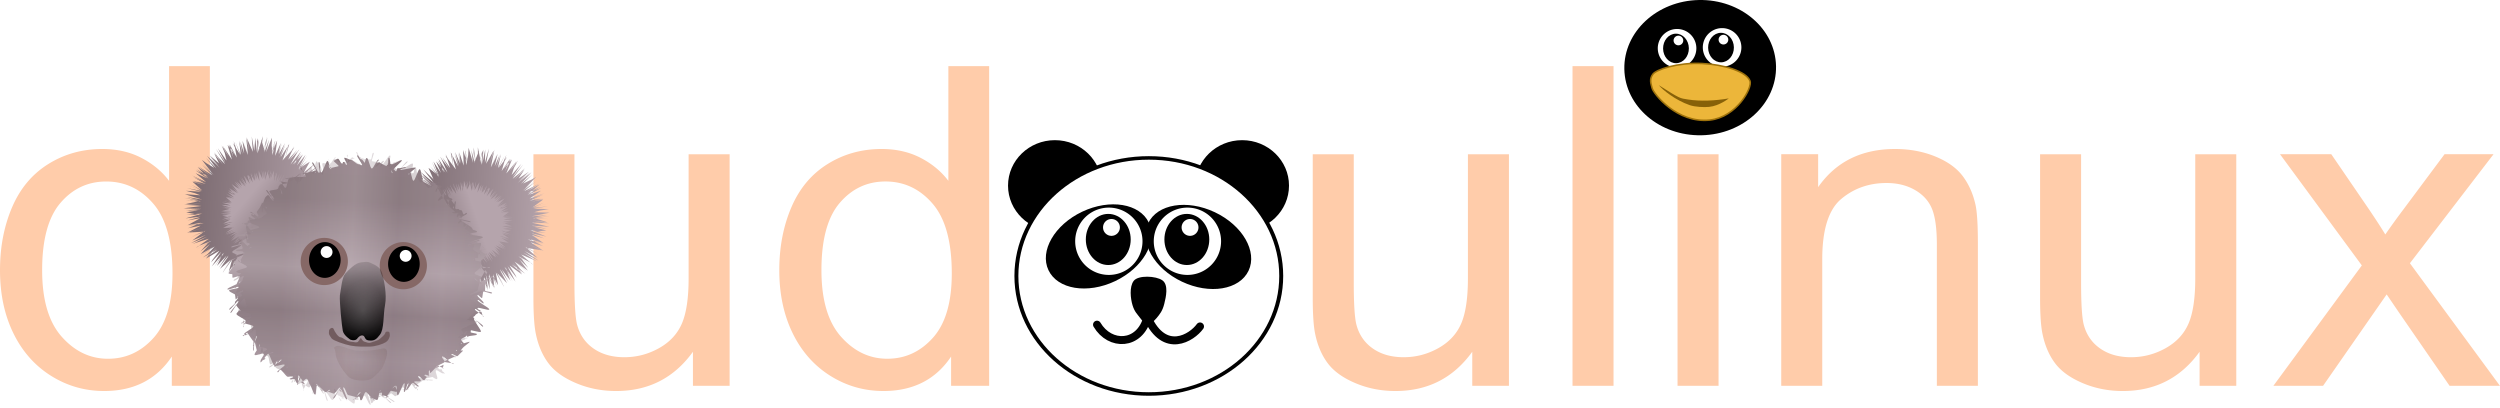 <svg xmlns="http://www.w3.org/2000/svg" viewBox="0 0 687.45 112.06"><defs><filter id="m" color-interpolation-filters="sRGB"><feGaussianBlur stdDeviation=".577"/></filter><filter id="k" color-interpolation-filters="sRGB"><feGaussianBlur stdDeviation=".563"/></filter><filter id="a" color-interpolation-filters="sRGB"><feGaussianBlur stdDeviation=".583"/></filter><filter id="c" color-interpolation-filters="sRGB"><feGaussianBlur stdDeviation=".583"/></filter><filter id="e" color-interpolation-filters="sRGB"><feGaussianBlur stdDeviation=".583"/></filter><filter id="g" color-interpolation-filters="sRGB"><feGaussianBlur stdDeviation=".583"/></filter><filter id="i" color-interpolation-filters="sRGB"><feGaussianBlur stdDeviation=".563"/></filter><linearGradient id="b" y2="115.57" gradientUnits="userSpaceOnUse" x2="350.61" y1="115.97" x1="452.57"><stop offset="0" stop-color="#b5a4ac"/><stop offset="1" stop-color="#79686e"/></linearGradient><linearGradient id="d" y2="139.6" gradientUnits="userSpaceOnUse" x2="432.81" y1="98.384" x1="377.1"><stop offset="0" stop-color="#b5a4ac"/><stop offset="1" stop-color="#79686e"/></linearGradient><linearGradient id="f" y2="111.9" gradientUnits="userSpaceOnUse" x2="450.64" y1="111.9" x1="351.34"><stop offset="0" stop-color="#b5a4ac"/><stop offset="1" stop-color="#79686e"/></linearGradient><linearGradient id="h" y2="132.84" gradientUnits="userSpaceOnUse" x2="446.68" y1="110.54" x1="388.98"><stop offset="0" stop-color="#b5a4ac"/><stop offset="1" stop-color="#79686e"/></linearGradient><linearGradient id="j" y2="112.01" gradientUnits="userSpaceOnUse" x2="456.34" y1="112.01" x1="346.7"><stop offset="0" stop-color="#8c7b81"/><stop offset=".203" stop-color="#8b7a80"/><stop offset=".462" stop-color="#b9aab1"/><stop offset=".628" stop-color="#8d7c83"/><stop offset=".804" stop-color="#a7969e" stop-opacity=".992"/><stop offset="1" stop-color="#96858c"/></linearGradient><linearGradient id="l" y2="-509.86" gradientUnits="userSpaceOnUse" x2="1808.4" gradientTransform="translate(-1935.5 287.65) scale(1.523)" y1="-448.93" x1="1809"><stop offset="0"/><stop offset="1" stop-opacity="0"/></linearGradient><radialGradient id="n" gradientUnits="userSpaceOnUse" cy="-344.22" cx="1312.5" gradientTransform="matrix(.376 -.786 1.229 .588 748.84 856.99)" r="27.008"><stop offset="0" stop-color="#998890" stop-opacity=".996"/><stop offset="1" stop-color="#654641"/></radialGradient><radialGradient id="o" gradientUnits="userSpaceOnUse" cy="-427.24" cx="818.52" gradientTransform="matrix(1 0 0 1.449 0 192.01)" r="21.17"><stop offset="0" stop-color="#fff"/><stop offset="1" stop-color="#fff" stop-opacity="0"/></radialGradient></defs><path d="M47.244 106.08v-8.033c-4.22 6.315-10.422 9.473-18.61 9.473-5.305 0-10.182-1.4-14.631-4.197-4.449-2.798-7.895-6.705-10.339-11.721C1.221 86.586 0 80.82 0 74.305c0-6.355 1.107-12.12 3.32-17.297 2.214-5.176 5.535-9.143 9.963-11.9 4.428-2.758 9.378-4.137 14.85-4.137 4.01 0 7.582.81 10.715 2.428 3.133 1.619 5.681 3.727 7.644 6.325V18.188h11.216v87.892zM11.59 74.31c0 8.154 1.796 14.249 5.389 18.286 3.592 4.037 7.832 6.055 12.72 6.055 4.928 0 9.116-1.928 12.562-5.785 3.446-3.857 5.17-9.743 5.17-17.656 0-8.713-1.755-15.109-5.264-19.185-3.509-4.077-7.832-6.115-12.97-6.115-5.012 0-9.2 1.959-12.563 5.875-3.362 3.917-5.044 10.093-5.044 18.526zM71.304 74.251c0-11.79 3.425-20.523 10.276-26.2 5.723-4.716 12.699-7.074 20.927-7.074 9.148 0 16.626 2.868 22.432 8.603 5.806 5.736 8.71 13.66 8.71 23.772 0 8.193-1.285 14.638-3.854 19.335-2.57 4.696-6.308 8.343-11.216 10.942-4.908 2.598-10.266 3.897-16.071 3.897-9.316 0-16.845-2.858-22.59-8.574-5.743-5.715-8.615-13.95-8.615-24.7zm11.592 0c0 8.154 1.858 14.26 5.576 18.317 3.718 4.056 8.396 6.085 14.035 6.085 5.598 0 10.255-2.039 13.973-6.116 3.718-4.076 5.577-10.292 5.577-18.645 0-7.874-1.87-13.84-5.608-17.897-3.739-4.056-8.386-6.085-13.941-6.085-5.64 0-10.318 2.019-14.035 6.055-3.718 4.037-5.577 10.132-5.577 18.286zM190.545 106.08v-9.352c-5.18 7.194-12.219 10.792-21.116 10.792-3.927 0-7.592-.72-10.997-2.158-3.404-1.439-5.931-3.248-7.581-5.426s-2.81-4.846-3.478-8.004c-.46-2.118-.69-5.475-.69-10.072V42.411h11.28v35.313c0 5.635.23 9.432.69 11.39.71 2.838 2.213 5.066 4.51 6.685 2.298 1.619 5.138 2.428 8.522 2.428 3.384 0 6.558-.83 9.524-2.488 2.966-1.659 5.065-3.917 6.297-6.775s1.849-7.004 1.849-12.44V42.411h11.279v63.67zM261.533 106.08v-8.033c-4.219 6.315-10.422 9.473-18.61 9.473-5.305 0-10.182-1.4-14.63-4.197-4.45-2.798-7.896-6.705-10.34-11.721-2.443-5.016-3.665-10.782-3.665-17.297 0-6.355 1.107-12.12 3.321-17.297 2.214-5.176 5.535-9.143 9.963-11.9 4.428-2.758 9.378-4.137 14.85-4.137 4.01 0 7.581.81 10.714 2.428 3.133 1.619 5.681 3.727 7.645 6.325V18.188h11.215v87.892zm-35.652-31.775c0 8.154 1.796 14.25 5.388 18.286 3.593 4.037 7.833 6.055 12.72 6.055 4.929 0 9.116-1.928 12.563-5.785 3.446-3.857 5.169-9.743 5.17-17.656-.001-8.713-1.755-15.109-5.264-19.185-3.51-4.076-7.833-6.115-12.97-6.115-5.013 0-9.2 1.959-12.563 5.875-3.363 3.917-5.044 10.093-5.044 18.526zM285.598 74.251c0-11.79 3.426-20.523 10.276-26.2 5.723-4.716 12.7-7.074 20.929-7.074 9.148 0 16.626 2.868 22.431 8.603 5.806 5.736 8.71 13.66 8.71 23.772 0 8.193-1.285 14.638-3.854 19.335-2.569 4.696-6.307 8.343-11.215 10.942-4.909 2.598-10.266 3.897-16.072 3.897-9.315 0-16.844-2.858-22.589-8.574-5.743-5.715-8.615-13.95-8.615-24.7zm11.592 0c0 8.154 1.859 14.26 5.577 18.317 3.717 4.056 8.396 6.085 14.035 6.085 5.597 0 10.255-2.039 13.973-6.116 3.717-4.076 5.576-10.292 5.576-18.645 0-7.874-1.87-13.84-5.608-17.897-3.738-4.056-8.385-6.085-13.94-6.085-5.64 0-10.319 2.019-14.036 6.055-3.718 4.037-5.577 10.132-5.577 18.286zM404.84 106.08v-9.352c-5.18 7.194-12.22 10.792-21.116 10.792-3.927 0-7.593-.72-10.997-2.158-3.405-1.439-5.932-3.248-7.582-5.426s-2.81-4.846-3.477-8.004c-.46-2.118-.69-5.475-.69-10.072V42.411h11.28v35.313c0 5.635.23 9.432.689 11.39.71 2.838 2.213 5.066 4.511 6.685 2.298 1.619 5.138 2.428 8.522 2.428 3.383 0 6.558-.83 9.524-2.488 2.966-1.659 5.065-3.917 6.297-6.775s1.848-7.004 1.848-12.44V42.411h11.28v63.67zM432.41 106.08V18.19h11.28v87.89zM461.29 30.606v-12.41h11.28v12.41zm0 75.482v-63.67h11.28v63.67zM489.803 106.08V42.41h10.15v9.053c4.888-6.994 11.947-10.491 21.18-10.491 4.01 0 7.696.69 11.059 2.068 3.362 1.38 5.879 3.188 7.55 5.426 1.67 2.238 2.84 4.896 3.509 7.974.418 1.998.626 5.495.627 10.491v39.15h-11.28v-38.73c0-4.397-.438-7.684-1.315-9.863-.878-2.178-2.434-3.917-4.668-5.216-2.235-1.299-4.856-1.948-7.864-1.948-4.804 0-8.95 1.459-12.437 4.376-3.488 2.918-5.232 8.454-5.232 16.608v34.772zM604.842 106.08v-9.352c-5.18 7.194-12.218 10.792-21.116 10.792-3.926 0-7.592-.72-10.996-2.158-3.405-1.439-5.932-3.248-7.582-5.426s-2.81-4.846-3.478-8.004c-.46-2.118-.689-5.475-.689-10.072V42.411h11.28v35.313c0 5.635.229 9.432.688 11.39.71 2.838 2.214 5.066 4.512 6.685 2.297 1.619 5.138 2.428 8.521 2.428 3.384 0 6.559-.83 9.525-2.488 2.965-1.659 5.064-3.917 6.297-6.775s1.848-7.004 1.848-12.44V42.411h11.28v63.67zM625.145 106.08l24.311-33.093-22.494-30.577h14.098l10.213 14.93c1.922 2.837 3.468 5.215 4.637 7.133a217.556 217.556 0 015.076-7.014L672.2 42.41h13.472l-22.996 29.977 24.75 33.693H673.58l-13.66-19.784-3.634-5.336-17.481 25.12z" fill="#fca"/><path fill="#fff" d="M61.713 37.74h82.889v73.325H61.713z"/><path transform="matrix(.401 .02 -.02 .392 -87.715 5.578)" d="M439.96 142.38l-8.907-4.36 7.083 7.278-7.159-7.816 5.85 6.503-6.983-4.081 6.462 5.447-7.797-6.15 6.428 9.08-6.865-6.599 7.948 6.97-9.74-7.839 7.457 7.598-5.688-5.459 4.38 7.96-7.802-7.717 7.195 9.023-6.872-7.295 5.617 6.933-7.1-7.363 5.806 8.16-6.31-8.56 4.117 8.804-4.712-8.588 4.28 8.765-6.76-5.707 6.075 8.108-6.688-7.519 6.286 6.292-5.486-5.998 2.012 7.121-2.454-7.426 2.89 10.346-4.276-9.167 3.442 8.834-5.592-10.602 3.191 9.314-4.174-7.1 2.33 7.96-2.883-8.847 2.615 9.726-4.94-9.327 1.995 10.233-3.123-9.32 1.472 11.084-2.868-9.544 2.53 9.668-3.747-9.452 1.842 9.81-3.005-12.173 3.808 12.575-2.806-9.485.973 7.217-4.236-8.644 2.616 11.535-3.551-12.093 2.918 10.206-1.516-9.452-1.56 9.844-.345-8.78-1.576 9.336-.809-8.893.067 7.632.526-9.5-.665 10.489-2.756-9.161.673 10.21.241-11.371-3.641 11.162 1.738-11.27-1.513 11.2.256-10.84-.724 9.304.115-9.135-1.255 8.861-1.367-8.71-2.8 9.49 3.804-9.457-3.698 7.93 1.996-10.054-3.257 10.375.89-10.65-3.464 9.244 4.344-8.552-5.027 8.542 2.91-9.51-2.677 10.27 1.154-10.242-2.669 8.548 2.923-7.29-3.963 6.494 1.998-8.894-6.089 9.946 4.748-10.092-4.296 9.469 4.64-8.872-7.072 6.762 4.617-8.01-3.824 8.658 4.573-10.285-6.342 8.888 5.058-8.747-6.256 7.56 3.882-9.397-5.521 10.003 6.215-10.203-8.138 10.154 5.991-10.557-6.696 7.869 5.075-9.018-4.718 8.203 4.99-7.69-8.886 5.97 7.07-8.126-7.183 7.552 7.746-6.311-9.734 6.162 8.212-6.93-6.376 5.819 5.913-7.035-9.348 6.896 8.442-6.502-8.506 5.513 6.004-7.455-6.191 5.466 5.23-6.635-7.73 5.41 9.628-6.526-8.997 4.254 6.482-6.328-7.956 7.738 8.623-7.008-9.78 3.707 9.937-4.5-11.078 5.08 9.516-5.586-10.637 5.003 9.764-6.267-9.068 4.365 8.72-7.36-10.502 5.847 10.544-5.648-8.71 3.903 8.26-3.374-10.86 1.136 9.827-3.997-11.147 4.38 9.118-5.546-8.754 2.246 10.873-4.276-12.157 2.749 10.67-2.1-8.357 3.111 7.882-3.783-8.903 2.07 8.12-5.186-8.477 1.926 8.706-3.053-9.417 3.689 9.34-3.691-10.084 1.705 11.18-3.897-10.65 1.206 8.617-.165-8.888-1.409 8.031-1.798-8.172.56 9.992-1.724-9.468 1.986 9.64-1.908-11.965.188 11.99-2.244-10.347-.592 8.617.46-10.1-.125 11.316-1.244-10.057.67 9.305-2.627-9.877.325 10.78-.018-11.548-1.908 10.347 1.253-8.326-1.957 10.257 1.244-12.014-3.147 10.501.195-7.526-2.584 8.687 2.407-11-2.447 10.515.129-9.885-2.061 10.408 1.543-10.292-3.606 10.512 3.804-7.774-4.219 7.526 3.574-6.889-5.751 7.65 1.869-7.74-2.316 9.513 1.483-9.1-1.878 8.608 2.016-8.55-4.48 7.614 3.176-8.553-4.27 9.916 4.242-7.537-5.925 7.95 3.171-8.047-5.137 9.149 4.007-8.608-4.89 8.597 6.278-7.878-7.803 8.552 5.262-7.975-5.619 9.75 5.622-7.355-6.979 8.301 6.672-9.191-8.822 7.68 7.181-7.075-8.452 8.746 5.964-7.083-4.628 6.998 3.791-5.85-6.503 7.308 6.76-6.786-8.456 9.14 8.016-7.772-7.637 6.868 6.197-6.45-6.892 6.762 5.189-3.606-6.533 6.294 7.368-6.624-8.59 7.07 7.945-7.038-7.246 8.056 7.457-6.8-10.404 6.94 9.224-5.647-9.69 6.31 8.23-2.776-10.175 3.21 8.913-4.28-9.095 5.123 7.646-4.113-7.04 6.524 8.866-3.465-10.058 5.644 7.116-4.991-7.452 3.795 9.035-3.05-9.072 5.31 8.887-2.679-11.436 3.19 8.598-3.768-7.31 5.359 7.921-3.514-8.452 4.063 8.751-1.579-10.007 2.727 9.632-1.837-8.786 2.961 7.946-1.58-8.745 4.16 10.014-3.713-9.829 3.747 9.452-1.843-12.46 2.848 10.396-2.306-9.592 4.602 9.324-1.132-8.665 1.097 10.58-1.274-12.577 2.207 9.898.22-9.161 1.52 10.039-.242-9.868 2.144 8.546-1.564-8.062.207 10.222 3.072-12.216-.686 11.764-.21-9.163 2.595 7.456 1.129-9.856-1.882 10.074 2.3-9.792-1.738 10.94 2.854-9.263-1.597 8.902 3.542-10.349.049 10.437-.547-8.885 1.53 10.672 1.296-10.412-2.463 8.417 2.518-7.835-1.836 8.121 3.096-8.77-.886 10.908 3.46-9.172-1.364 8.222 2.05-8.285-1.571 7.883 3.712-7.902-3.37 10.62 3.692-9.763-2.765 9.067 5.44-9.477-2.442 10.68 1.916-10.454-3.552 11.516 7.716-9.522-4.476 7.525 4.254-8.366-3.6 9.59 5.783-7.186-4.89 7.462 6.501-7.843-5.22 7.774 4.778-7.555-5.22 10.695 6.7-9.439-4.415 9.64 4.998-8.55-5.945 8.458 6.807-7.633-3.734 7.978 5.59-7.797-4.381 10.185 5.462-9.812-5.288 10.67 5.843-9.16-4.604 7.284 4.954-5.526-6.413 6.366 7.558-5.328-3.956 8.25 6.208-8.602-5.624 7.777 6.869-6.224-7.346 8.825 9.331-7.07-8.046 7.938 8.747-6.809-8.434 7.693 9.602-5.655-10.224 6.611 9.9-4.808-7.587 3.748 7.564-3.66-7.116 6.362 8.096-5.337-6.537 5.915 7.822-4.031-9.767 3.361 8.91-2.504-5.744 4.123 9.028-2.935-10.547 5.72 10.348-5.181-8.257 3.63 7.718-3.097-9.667 5.371 10.989-2.847-9.121 2.968 10.095-1.297-9.075 4.702 8.573-4.656-10.065 3.678 10.57-.767-10.253 2.97 11.435-2.2-10.493 3.785 10.853-3.907-11.243 3.659 11.79.36-11.55 1.604 12.455-1.222-10.73 1.38 10.648-1.206-11.438 1.941 11.707-.295-10.85 3.503 8.336-2.236-7.174 2.997 9.466-1.583-9.637 1.835 8.982-.116-9.008 1.842 10.508-1.012-11.92 3.15 10.26.84-11.154.3 9.896.605-9.466-1.727 11.222 1.211-9.145 1.13 9.91.868-10.187.122 9.805 2.54-10.099-.456 8.27.194-9.896 1.053 10.061 2.71-9.88-3.243 9.057 1.836-9.75-.154 10.622 2.091-11.307.103 11.03.585-11.09.592 10.148 2.31-9.9-1.665 10.028 4.147-10.79-3.573 10.881 4.35-9.835-4.893 9.1 5.187-10.085-2.011 7.208 3.2-7.771-1.643 8.713 2.996-9.919-4.83 10.355 7.2-10.769-4.116 9.228 4.711-10.329-3.911 8.61 5.148-8.757-4.345 7.876 6.886-8.392-6.536 7.814 7.553-7.215-6.815 7.963 6.825-10.705-5.698 9.793 7.165-8.285-5.781z" filter="url(#a)" fill="url(#b)"/><path transform="matrix(.242 .012 -.012 .237 -22.738 27.441)" d="M439.96 142.38l-8.907-4.36 7.083 7.278-7.159-7.816 5.85 6.503-6.983-4.081 6.462 5.447-7.797-6.15 6.428 9.08-6.865-6.599 7.948 6.97-9.74-7.839 7.457 7.598-5.688-5.459 4.38 7.96-7.802-7.717 7.195 9.023-6.872-7.295 5.617 6.933-7.1-7.363 5.806 8.16-6.31-8.56 4.117 8.804-4.712-8.588 4.28 8.765-6.76-5.707 6.075 8.108-6.688-7.519 6.286 6.292-5.486-5.998 2.012 7.121-2.454-7.426 2.89 10.346-4.276-9.167 3.442 8.834-5.592-10.602 3.191 9.314-4.174-7.1 2.33 7.96-2.883-8.847 2.615 9.726-4.94-9.327 1.995 10.233-3.123-9.32 1.472 11.084-2.868-9.544 2.53 9.668-3.747-9.452 1.842 9.81-3.005-12.173 3.808 12.575-2.806-9.485.973 7.217-4.236-8.644 2.616 11.535-3.551-12.093 2.918 10.206-1.516-9.452-1.56 9.844-.345-8.78-1.576 9.336-.809-8.893.067 7.632.526-9.5-.665 10.489-2.756-9.161.673 10.21.241-11.371-3.641 11.162 1.738-11.27-1.513 11.2.256-10.84-.724 9.304.115-9.135-1.255 8.861-1.367-8.71-2.8 9.49 3.804-9.457-3.698 7.93 1.996-10.054-3.257 10.375.89-10.65-3.464 9.244 4.344-8.552-5.027 8.542 2.91-9.51-2.677 10.27 1.154-10.242-2.669 8.548 2.923-7.29-3.963 6.494 1.998-8.894-6.089 9.946 4.748-10.092-4.296 9.469 4.64-8.872-7.072 6.762 4.617-8.01-3.824 8.658 4.573-10.285-6.342 8.888 5.058-8.747-6.256 7.56 3.882-9.397-5.521 10.003 6.215-10.203-8.138 10.154 5.991-10.557-6.696 7.869 5.075-9.018-4.718 8.203 4.99-7.69-8.886 5.97 7.07-8.126-7.183 7.552 7.746-6.311-9.734 6.162 8.212-6.93-6.376 5.819 5.913-7.035-9.348 6.896 8.442-6.502-8.506 5.513 6.004-7.455-6.191 5.466 5.23-6.635-7.73 5.41 9.628-6.526-8.997 4.254 6.482-6.328-7.956 7.738 8.623-7.008-9.78 3.707 9.937-4.5-11.078 5.08 9.516-5.586-10.637 5.003 9.764-6.267-9.068 4.365 8.72-7.36-10.502 5.847 10.544-5.648-8.71 3.903 8.26-3.374-10.86 1.136 9.827-3.997-11.147 4.38 9.118-5.546-8.754 2.246 10.873-4.276-12.157 2.749 10.67-2.1-8.357 3.111 7.882-3.783-8.903 2.07 8.12-5.186-8.477 1.926 8.706-3.053-9.417 3.689 9.34-3.691-10.084 1.705 11.18-3.897-10.65 1.206 8.617-.165-8.888-1.409 8.031-1.798-8.172.56 9.992-1.724-9.468 1.986 9.64-1.908-11.965.188 11.99-2.244-10.347-.592 8.617.46-10.1-.125 11.316-1.244-10.057.67 9.305-2.627-9.877.325 10.78-.018-11.548-1.908 10.347 1.253-8.326-1.957 10.257 1.244-12.014-3.147 10.501.195-7.526-2.584 8.687 2.407-11-2.447 10.515.129-9.885-2.061 10.408 1.543-10.292-3.606 10.512 3.804-7.774-4.219 7.526 3.574-6.889-5.751 7.65 1.869-7.74-2.316 9.513 1.483-9.1-1.878 8.608 2.016-8.55-4.48 7.614 3.176-8.553-4.27 9.916 4.242-7.537-5.925 7.95 3.171-8.047-5.137 9.149 4.007-8.608-4.89 8.597 6.278-7.878-7.803 8.552 5.262-7.975-5.619 9.75 5.622-7.355-6.979 8.301 6.672-9.191-8.822 7.68 7.181-7.075-8.452 8.746 5.964-7.083-4.628 6.998 3.791-5.85-6.503 7.308 6.76-6.786-8.456 9.14 8.016-7.772-7.637 6.868 6.197-6.45-6.892 6.762 5.189-3.606-6.533 6.294 7.368-6.624-8.59 7.07 7.945-7.038-7.246 8.056 7.457-6.8-10.404 6.94 9.224-5.647-9.69 6.31 8.23-2.776-10.175 3.21 8.913-4.28-9.095 5.123 7.646-4.113-7.04 6.524 8.866-3.465-10.058 5.644 7.116-4.991-7.452 3.795 9.035-3.05-9.072 5.31 8.887-2.679-11.436 3.19 8.598-3.768-7.31 5.359 7.921-3.514-8.452 4.063 8.751-1.579-10.007 2.727 9.632-1.837-8.786 2.961 7.946-1.58-8.745 4.16 10.014-3.713-9.829 3.747 9.452-1.843-12.46 2.848 10.396-2.306-9.592 4.602 9.324-1.132-8.665 1.097 10.58-1.274-12.577 2.207 9.898.22-9.161 1.52 10.039-.242-9.868 2.144 8.546-1.564-8.062.207 10.222 3.072-12.216-.686 11.764-.21-9.163 2.595 7.456 1.129-9.856-1.882 10.074 2.3-9.792-1.738 10.94 2.854-9.263-1.597 8.902 3.542-10.349.049 10.437-.547-8.885 1.53 10.672 1.296-10.412-2.463 8.417 2.518-7.835-1.836 8.121 3.096-8.77-.886 10.908 3.46-9.172-1.364 8.222 2.05-8.285-1.571 7.883 3.712-7.902-3.37 10.62 3.692-9.763-2.765 9.067 5.44-9.477-2.442 10.68 1.916-10.454-3.552 11.516 7.716-9.522-4.476 7.525 4.254-8.366-3.6 9.59 5.783-7.186-4.89 7.462 6.501-7.843-5.22 7.774 4.778-7.555-5.22 10.695 6.7-9.439-4.415 9.64 4.998-8.55-5.945 8.458 6.807-7.633-3.734 7.978 5.59-7.797-4.381 10.185 5.462-9.812-5.288 10.67 5.843-9.16-4.604 7.284 4.954-5.526-6.413 6.366 7.558-5.328-3.956 8.25 6.208-8.602-5.624 7.777 6.869-6.224-7.346 8.825 9.331-7.07-8.046 7.938 8.747-6.809-8.434 7.693 9.602-5.655-10.224 6.611 9.9-4.808-7.587 3.748 7.564-3.66-7.116 6.362 8.096-5.337-6.537 5.915 7.822-4.031-9.767 3.361 8.91-2.504-5.744 4.123 9.028-2.935-10.547 5.72 10.348-5.181-8.257 3.63 7.718-3.097-9.667 5.371 10.989-2.847-9.121 2.968 10.095-1.297-9.075 4.702 8.573-4.656-10.065 3.678 10.57-.767-10.253 2.97 11.435-2.2-10.493 3.785 10.853-3.907-11.243 3.659 11.79.36-11.55 1.604 12.455-1.222-10.73 1.38 10.648-1.206-11.438 1.941 11.707-.295-10.85 3.503 8.336-2.236-7.174 2.997 9.466-1.583-9.637 1.835 8.982-.116-9.008 1.842 10.508-1.012-11.92 3.15 10.26.84-11.154.3 9.896.605-9.466-1.727 11.222 1.211-9.145 1.13 9.91.868-10.187.122 9.805 2.54-10.099-.456 8.27.194-9.896 1.053 10.061 2.71-9.88-3.243 9.057 1.836-9.75-.154 10.622 2.091-11.307.103 11.03.585-11.09.592 10.148 2.31-9.9-1.665 10.028 4.147-10.79-3.573 10.881 4.35-9.835-4.893 9.1 5.187-10.085-2.011 7.208 3.2-7.771-1.643 8.713 2.996-9.919-4.83 10.355 7.2-10.769-4.116 9.228 4.711-10.329-3.911 8.61 5.148-8.757-4.345 7.876 6.886-8.392-6.536 7.814 7.553-7.215-6.815 7.963 6.825-10.705-5.698 9.793 7.165-8.285-5.781z" filter="url(#c)" fill="url(#d)"/><path transform="rotate(-177.117 147.31 8.706) scale(.402 -.392)" d="M439.96 142.38l-8.907-4.36 7.083 7.278-7.159-7.816 5.85 6.503-6.983-4.081 6.462 5.447-7.797-6.15 6.428 9.08-6.865-6.599 7.948 6.97-9.74-7.839 7.457 7.598-5.688-5.459 4.38 7.96-7.802-7.717 7.195 9.023-6.872-7.295 5.617 6.933-7.1-7.363 5.806 8.16-6.31-8.56 4.117 8.804-4.712-8.588 4.28 8.765-6.76-5.707 6.075 8.108-6.688-7.519 6.286 6.292-5.486-5.998 2.012 7.121-2.454-7.426 2.89 10.346-4.276-9.167 3.442 8.834-5.592-10.602 3.191 9.314-4.174-7.1 2.33 7.96-2.883-8.847 2.615 9.726-4.94-9.327 1.995 10.233-3.123-9.32 1.472 11.084-2.868-9.544 2.53 9.668-3.747-9.452 1.842 9.81-3.005-12.173 3.808 12.575-2.806-9.485.973 7.217-4.236-8.644 2.616 11.535-3.551-12.093 2.918 10.206-1.516-9.452-1.56 9.844-.345-8.78-1.576 9.336-.809-8.893.067 7.632.526-9.5-.665 10.489-2.756-9.161.673 10.21.241-11.371-3.641 11.162 1.738-11.27-1.513 11.2.256-10.84-.724 9.304.115-9.135-1.255 8.861-1.367-8.71-2.8 9.49 3.804-9.457-3.698 7.93 1.996-10.054-3.257 10.375.89-10.65-3.464 9.244 4.344-8.552-5.027 8.542 2.91-9.51-2.677 10.27 1.154-10.242-2.669 8.548 2.923-7.29-3.963 6.494 1.998-8.894-6.089 9.946 4.748-10.092-4.296 9.469 4.64-8.872-7.072 6.762 4.617-8.01-3.824 8.658 4.573-10.285-6.342 8.888 5.058-8.747-6.256 7.56 3.882-9.397-5.521 10.003 6.215-10.203-8.138 10.154 5.991-10.557-6.696 7.869 5.075-9.018-4.718 8.203 4.99-7.69-8.886 5.97 7.07-8.126-7.183 7.552 7.746-6.311-9.734 6.162 8.212-6.93-6.376 5.819 5.913-7.035-9.348 6.896 8.442-6.502-8.506 5.513 6.004-7.455-6.191 5.466 5.23-6.635-7.73 5.41 9.628-6.526-8.997 4.254 6.482-6.328-7.956 7.738 8.623-7.008-9.78 3.707 9.937-4.5-11.078 5.08 9.516-5.586-10.637 5.003 9.764-6.267-9.068 4.365 8.72-7.36-10.502 5.847 10.544-5.648-8.71 3.903 8.26-3.374-10.86 1.136 9.827-3.997-11.147 4.38 9.118-5.546-8.754 2.246 10.873-4.276-12.157 2.749 10.67-2.1-8.357 3.111 7.882-3.783-8.903 2.07 8.12-5.186-8.477 1.926 8.706-3.053-9.417 3.689 9.34-3.691-10.084 1.705 11.18-3.897-10.65 1.206 8.617-.165-8.888-1.409 8.031-1.798-8.172.56 9.992-1.724-9.468 1.986 9.64-1.908-11.965.188 11.99-2.244-10.347-.592 8.617.46-10.1-.125 11.316-1.244-10.057.67 9.305-2.627-9.877.325 10.78-.018-11.548-1.908 10.347 1.253-8.326-1.957 10.257 1.244-12.014-3.147 10.501.195-7.526-2.584 8.687 2.407-11-2.447 10.515.129-9.885-2.061 10.408 1.543-10.292-3.606 10.512 3.804-7.774-4.219 7.526 3.574-6.889-5.751 7.65 1.869-7.74-2.316 9.513 1.483-9.1-1.878 8.608 2.016-8.55-4.48 7.614 3.176-8.553-4.27 9.916 4.242-7.537-5.925 7.95 3.171-8.047-5.137 9.149 4.007-8.608-4.89 8.597 6.278-7.878-7.803 8.552 5.262-7.975-5.619 9.75 5.622-7.355-6.979 8.301 6.672-9.191-8.822 7.68 7.181-7.075-8.452 8.746 5.964-7.083-4.628 6.998 3.791-5.85-6.503 7.308 6.76-6.786-8.456 9.14 8.016-7.772-7.637 6.868 6.197-6.45-6.892 6.762 5.189-3.606-6.533 6.294 7.368-6.624-8.59 7.07 7.945-7.038-7.246 8.056 7.457-6.8-10.404 6.94 9.224-5.647-9.69 6.31 8.23-2.776-10.175 3.21 8.913-4.28-9.095 5.123 7.646-4.113-7.04 6.524 8.866-3.465-10.058 5.644 7.116-4.991-7.452 3.795 9.035-3.05-9.072 5.31 8.887-2.679-11.436 3.19 8.598-3.768-7.31 5.359 7.921-3.514-8.452 4.063 8.751-1.579-10.007 2.727 9.632-1.837-8.786 2.961 7.946-1.58-8.745 4.16 10.014-3.713-9.829 3.747 9.452-1.843-12.46 2.848 10.396-2.306-9.592 4.602 9.324-1.132-8.665 1.097 10.58-1.274-12.577 2.207 9.898.22-9.161 1.52 10.039-.242-9.868 2.144 8.546-1.564-8.062.207 10.222 3.072-12.216-.686 11.764-.21-9.163 2.595 7.456 1.129-9.856-1.882 10.074 2.3-9.792-1.738 10.94 2.854-9.263-1.597 8.902 3.542-10.349.049 10.437-.547-8.885 1.53 10.672 1.296-10.412-2.463 8.417 2.518-7.835-1.836 8.121 3.096-8.77-.886 10.908 3.46-9.172-1.364 8.222 2.05-8.285-1.571 7.883 3.712-7.902-3.37 10.62 3.692-9.763-2.765 9.067 5.44-9.477-2.442 10.68 1.916-10.454-3.552 11.516 7.716-9.522-4.476 7.525 4.254-8.366-3.6 9.59 5.783-7.186-4.89 7.462 6.501-7.843-5.22 7.774 4.778-7.555-5.22 10.695 6.7-9.439-4.415 9.64 4.998-8.55-5.945 8.458 6.807-7.633-3.734 7.978 5.59-7.797-4.381 10.185 5.462-9.812-5.288 10.67 5.843-9.16-4.604 7.284 4.954-5.526-6.413 6.366 7.558-5.328-3.956 8.25 6.208-8.602-5.624 7.777 6.869-6.224-7.346 8.825 9.331-7.07-8.046 7.938 8.747-6.809-8.434 7.693 9.602-5.655-10.224 6.611 9.9-4.808-7.587 3.748 7.564-3.66-7.116 6.362 8.096-5.337-6.537 5.915 7.822-4.031-9.767 3.361 8.91-2.504-5.744 4.123 9.028-2.935-10.547 5.72 10.348-5.181-8.257 3.63 7.718-3.097-9.667 5.371 10.989-2.847-9.121 2.968 10.095-1.297-9.075 4.702 8.573-4.656-10.065 3.678 10.57-.767-10.253 2.97 11.435-2.2-10.493 3.785 10.853-3.907-11.243 3.659 11.79.36-11.55 1.604 12.455-1.222-10.73 1.38 10.648-1.206-11.438 1.941 11.707-.295-10.85 3.503 8.336-2.236-7.174 2.997 9.466-1.583-9.637 1.835 8.982-.116-9.008 1.842 10.508-1.012-11.92 3.15 10.26.84-11.154.3 9.896.605-9.466-1.727 11.222 1.211-9.145 1.13 9.91.868-10.187.122 9.805 2.54-10.099-.456 8.27.194-9.896 1.053 10.061 2.71-9.88-3.243 9.057 1.836-9.75-.154 10.622 2.091-11.307.103 11.03.585-11.09.592 10.148 2.31-9.9-1.665 10.028 4.147-10.79-3.573 10.881 4.35-9.835-4.893 9.1 5.187-10.085-2.011 7.208 3.2-7.771-1.643 8.713 2.996-9.919-4.83 10.355 7.2-10.769-4.116 9.228 4.711-10.329-3.911 8.61 5.148-8.757-4.345 7.876 6.886-8.392-6.536 7.814 7.553-7.215-6.815 7.963 6.825-10.705-5.698 9.793 7.165-8.285-5.781z" filter="url(#e)" fill="url(#f)"/><path transform="matrix(-.242 -.012 -.012 .237 227.135 40.036)" d="M439.96 142.38l-8.907-4.36 7.083 7.278-7.159-7.816 5.85 6.503-6.983-4.081 6.462 5.447-7.797-6.15 6.428 9.08-6.865-6.599 7.948 6.97-9.74-7.839 7.457 7.598-5.688-5.459 4.38 7.96-7.802-7.717 7.195 9.023-6.872-7.295 5.617 6.933-7.1-7.363 5.806 8.16-6.31-8.56 4.117 8.804-4.712-8.588 4.28 8.765-6.76-5.707 6.075 8.108-6.688-7.519 6.286 6.292-5.486-5.998 2.012 7.121-2.454-7.426 2.89 10.346-4.276-9.167 3.442 8.834-5.592-10.602 3.191 9.314-4.174-7.1 2.33 7.96-2.883-8.847 2.615 9.726-4.94-9.327 1.995 10.233-3.123-9.32 1.472 11.084-2.868-9.544 2.53 9.668-3.747-9.452 1.842 9.81-3.005-12.173 3.808 12.575-2.806-9.485.973 7.217-4.236-8.644 2.616 11.535-3.551-12.093 2.918 10.206-1.516-9.452-1.56 9.844-.345-8.78-1.576 9.336-.809-8.893.067 7.632.526-9.5-.665 10.489-2.756-9.161.673 10.21.241-11.371-3.641 11.162 1.738-11.27-1.513 11.2.256-10.84-.724 9.304.115-9.135-1.255 8.861-1.367-8.71-2.8 9.49 3.804-9.457-3.698 7.93 1.996-10.054-3.257 10.375.89-10.65-3.464 9.244 4.344-8.552-5.027 8.542 2.91-9.51-2.677 10.27 1.154-10.242-2.669 8.548 2.923-7.29-3.963 6.494 1.998-8.894-6.089 9.946 4.748-10.092-4.296 9.469 4.64-8.872-7.072 6.762 4.617-8.01-3.824 8.658 4.573-10.285-6.342 8.888 5.058-8.747-6.256 7.56 3.882-9.397-5.521 10.003 6.215-10.203-8.138 10.154 5.991-10.557-6.696 7.869 5.075-9.018-4.718 8.203 4.99-7.69-8.886 5.97 7.07-8.126-7.183 7.552 7.746-6.311-9.734 6.162 8.212-6.93-6.376 5.819 5.913-7.035-9.348 6.896 8.442-6.502-8.506 5.513 6.004-7.455-6.191 5.466 5.23-6.635-7.73 5.41 9.628-6.526-8.997 4.254 6.482-6.328-7.956 7.738 8.623-7.008-9.78 3.707 9.937-4.5-11.078 5.08 9.516-5.586-10.637 5.003 9.764-6.267-9.068 4.365 8.72-7.36-10.502 5.847 10.544-5.648-8.71 3.903 8.26-3.374-10.86 1.136 9.827-3.997-11.147 4.38 9.118-5.546-8.754 2.246 10.873-4.276-12.157 2.749 10.67-2.1-8.357 3.111 7.882-3.783-8.903 2.07 8.12-5.186-8.477 1.926 8.706-3.053-9.417 3.689 9.34-3.691-10.084 1.705 11.18-3.897-10.65 1.206 8.617-.165-8.888-1.409 8.031-1.798-8.172.56 9.992-1.724-9.468 1.986 9.64-1.908-11.965.188 11.99-2.244-10.347-.592 8.617.46-10.1-.125 11.316-1.244-10.057.67 9.305-2.627-9.877.325 10.78-.018-11.548-1.908 10.347 1.253-8.326-1.957 10.257 1.244-12.014-3.147 10.501.195-7.526-2.584 8.687 2.407-11-2.447 10.515.129-9.885-2.061 10.408 1.543-10.292-3.606 10.512 3.804-7.774-4.219 7.526 3.574-6.889-5.751 7.65 1.869-7.74-2.316 9.513 1.483-9.1-1.878 8.608 2.016-8.55-4.48 7.614 3.176-8.553-4.27 9.916 4.242-7.537-5.925 7.95 3.171-8.047-5.137 9.149 4.007-8.608-4.89 8.597 6.278-7.878-7.803 8.552 5.262-7.975-5.619 9.75 5.622-7.355-6.979 8.301 6.672-9.191-8.822 7.68 7.181-7.075-8.452 8.746 5.964-7.083-4.628 6.998 3.791-5.85-6.503 7.308 6.76-6.786-8.456 9.14 8.016-7.772-7.637 6.868 6.197-6.45-6.892 6.762 5.189-3.606-6.533 6.294 7.368-6.624-8.59 7.07 7.945-7.038-7.246 8.056 7.457-6.8-10.404 6.94 9.224-5.647-9.69 6.31 8.23-2.776-10.175 3.21 8.913-4.28-9.095 5.123 7.646-4.113-7.04 6.524 8.866-3.465-10.058 5.644 7.116-4.991-7.452 3.795 9.035-3.05-9.072 5.31 8.887-2.679-11.436 3.19 8.598-3.768-7.31 5.359 7.921-3.514-8.452 4.063 8.751-1.579-10.007 2.727 9.632-1.837-8.786 2.961 7.946-1.58-8.745 4.16 10.014-3.713-9.829 3.747 9.452-1.843-12.46 2.848 10.396-2.306-9.592 4.602 9.324-1.132-8.665 1.097 10.58-1.274-12.577 2.207 9.898.22-9.161 1.52 10.039-.242-9.868 2.144 8.546-1.564-8.062.207 10.222 3.072-12.216-.686 11.764-.21-9.163 2.595 7.456 1.129-9.856-1.882 10.074 2.3-9.792-1.738 10.94 2.854-9.263-1.597 8.902 3.542-10.349.049 10.437-.547-8.885 1.53 10.672 1.296-10.412-2.463 8.417 2.518-7.835-1.836 8.121 3.096-8.77-.886 10.908 3.46-9.172-1.364 8.222 2.05-8.285-1.571 7.883 3.712-7.902-3.37 10.62 3.692-9.763-2.765 9.067 5.44-9.477-2.442 10.68 1.916-10.454-3.552 11.516 7.716-9.522-4.476 7.525 4.254-8.366-3.6 9.59 5.783-7.186-4.89 7.462 6.501-7.843-5.22 7.774 4.778-7.555-5.22 10.695 6.7-9.439-4.415 9.64 4.998-8.55-5.945 8.458 6.807-7.633-3.734 7.978 5.59-7.797-4.381 10.185 5.462-9.812-5.288 10.67 5.843-9.16-4.604 7.284 4.954-5.526-6.413 6.366 7.558-5.328-3.956 8.25 6.208-8.602-5.624 7.777 6.869-6.224-7.346 8.825 9.331-7.07-8.046 7.938 8.747-6.809-8.434 7.693 9.602-5.655-10.224 6.611 9.9-4.808-7.587 3.748 7.564-3.66-7.116 6.362 8.096-5.337-6.537 5.915 7.822-4.031-9.767 3.361 8.91-2.504-5.744 4.123 9.028-2.935-10.547 5.72 10.348-5.181-8.257 3.63 7.718-3.097-9.667 5.371 10.989-2.847-9.121 2.968 10.095-1.297-9.075 4.702 8.573-4.656-10.065 3.678 10.57-.767-10.253 2.97 11.435-2.2-10.493 3.785 10.853-3.907-11.243 3.659 11.79.36-11.55 1.604 12.455-1.222-10.73 1.38 10.648-1.206-11.438 1.941 11.707-.295-10.85 3.503 8.336-2.236-7.174 2.997 9.466-1.583-9.637 1.835 8.982-.116-9.008 1.842 10.508-1.012-11.92 3.15 10.26.84-11.154.3 9.896.605-9.466-1.727 11.222 1.211-9.145 1.13 9.91.868-10.187.122 9.805 2.54-10.099-.456 8.27.194-9.896 1.053 10.061 2.71-9.88-3.243 9.057 1.836-9.75-.154 10.622 2.091-11.307.103 11.03.585-11.09.592 10.148 2.31-9.9-1.665 10.028 4.147-10.79-3.573 10.881 4.35-9.835-4.893 9.1 5.187-10.085-2.011 7.208 3.2-7.771-1.643 8.713 2.996-9.919-4.83 10.355 7.2-10.769-4.116 9.228 4.711-10.329-3.911 8.61 5.148-8.757-4.345 7.876 6.886-8.392-6.536 7.814 7.553-7.215-6.815 7.963 6.825-10.705-5.698 9.793 7.165-8.285-5.781z" filter="url(#g)" fill="url(#h)"/><path d="M436.23 140.51c-.432.561 3.513 2.058 3.043 2.574-.47.515-1.576-1.537-2.037-1.01-.46.528 1.984.672 1.533 1.205-.45.534-4.17 1.815-4.628 2.348-.459.533 4.094 2.492 3.624 2.998-.47.505-1.18-2.29-1.702-1.81-.523.481 1.778 1.165 1.272 1.667-.505.503-2.625-1.48-3.11-.99-.486.489 1.131 2.99.62 3.473-.512.483-3.889-2.222-4.419-1.789-.53.433 3.972.18 3.444.649-.528.468-3.582.98-4.168 1.385-.586.405 4.024-.082 3.441.33-.583.41-3.509-.243-4.1.147-.59.391 2.638-.321 2.074.084-.563.404-3.609-1.753-4.166-1.32-.557.432 3.244.62 2.683 1.013-.562.394-3.145 2.341-3.76 2.698-.614.356 1.906 1.354 1.315 1.745-.592.391-.064-1.689-.676-1.383-.611.307.573.596-.05.916-.623.32-2.806-3.705-3.45-3.41-.643.295-.795 3.646-1.415 3.968-.62.323-.751-.523-1.39-.221-.64.301 3.951-.243 3.32.089-.632.332-2.14-1.037-2.75-.728-.612.31-1.796 3.34-2.416 3.635-.62.295-1.255-1.023-1.906-.74-.65.282 1-.94.353-.66-.646.28-1.42 1.324-2.084 1.553-.664.23 3.777 1.996 3.126 2.224-.652.227-4.372-3.086-5.035-2.843-.663.243 4.398 3.222 3.723 3.388-.676.166-2.324-2.286-2.988-2.086-.663.2-1.396-1.163-2.084-1.037-.687.126 1.215.71.53.87-.685.159-2.523.39-3.21.548-.685.158 2.945-1.578 2.24-1.481-.704.096-1.688 3.513-2.37 3.63-.683.116-.967-3.843-1.669-3.753-.702.09 1.781 4.31 1.105 4.43-.676.12-2.68-4.889-3.38-4.835-.702.054 3.35 1.725 2.655 1.808-.696.082-4.176-1.55-4.857-1.479-.68.072 1.191 2.754.508 2.8-.683.046-.567.006-1.25.054-.682.047-1.368-1.557-2.078-1.576-.71-.019 3.061-1.328 2.359-1.33-.702-.002.045 4.42-.667 4.422s-3.325-2.315-4.035-2.316c-.71 0-.564.344-1.261.276-.697-.068 3.188.922 2.485.897-.702-.025-3.694-2.115-4.393-2.23-.7-.113 1.393.52.7.468-.694-.052 1.889 2.265 1.209 2.173s-2.328-4.727-3.012-4.845c-.685-.118 1.2 3.279.518 3.153-.683-.127.971-.45.275-.58-.696-.13-.74 2.124-1.432 2-.692-.124-2.266-3.173-2.963-3.32-.697-.145 1.67 3.893.988 3.764-.681-.13-1.16-3.794-1.835-4.015-.676-.221.703 1.423.055 1.184-.648-.238-2.096-3.16-2.746-3.4-.651-.24.164 4.133-.477 3.885-.64-.248-.702-3.345-1.382-3.54-.68-.194.996 3.584.347 3.333-.649-.25.871-4.388.222-4.684-.648-.296-1.453 2.417-2.093 2.15-.64-.269-2.153-1.133-2.781-1.431-.629-.298 1.392 3.133.761 2.808-.631-.325 2.072-3.956 1.457-4.271-.615-.316-3.592 2.119-4.214 1.812-.623-.306 1.253-2.128.656-2.472-.598-.343-1.291 1.891-1.91 1.536-.62-.355.673-.753.055-1.1-.619-.348-.529 1.863-1.099 1.478s2.262-2.785 1.656-3.121c-.606-.336-1.393 1.001-1.98.608-.588-.394-.762-.493-1.348-.85s-1.8-.683-2.389-1.086c-.588-.403 2.723-1.437 2.18-1.88-.544-.441-1.042 2.258-1.613 1.862-.57-.395-2.471-.67-3.027-1.076-.555-.407-.31-.37-.842-.802-.533-.433 2.738-1.873 2.235-2.362-.503-.489-3.834 3.444-4.332 2.959-.498-.486 4.239-2.68 3.732-3.158-.507-.479-2.896 2.39-3.4 1.901-.504-.487-.55-2.629-1.06-3.112-.51-.483-.907-.045-1.385-.563-.477-.517 3.973-.74 3.494-1.231-.48-.491-3.381 1.623-3.874 1.108-.492-.515-.391-2.477-.86-2.99-.47-.515-.332 3.564-.808 3.048-.477-.516 3.349-1.872 2.908-2.414-.44-.541-3.587-.608-4.045-1.135-.458-.527.317.226-.055-.36-.372-.584.614 2.32.2 1.772-.415-.547-.648-3.516-1.057-4.09-.41-.575-.995-.935-1.378-1.512-.384-.577 2.007 1.756 1.602 1.173s.505 2.027.152 1.436c-.354-.59-.228-4.285-.58-4.88-.353-.597-3.357 2.803-3.705 2.212-.348-.59 1.915-.597 1.604-1.226-.31-.63 1.312.75.976.126-.336-.624-1.405-4.72-1.754-5.341-.35-.622 1.245 1.212.972.574-.273-.639-.458.504-.75-.124-.293-.628-3.148 2.15-3.399 1.505-.25-.644 4.414-2.167 4.15-2.823-.264-.656-4.197.916-4.416.267-.218-.65 4.51-.437 4.28-1.096-.232-.659-4.668-1.504-4.928-2.155-.26-.65 3.509-.887 3.32-1.55-.187-.664-2.414 2.136-2.564 1.467-.15-.67 2.36-.323 2.202-1.005-.158-.682-.79-2.527-.986-3.212-.196-.686-2.157 2.499-2.274 1.818-.116-.68-.682-.772-.86-1.456-.18-.684 2.067-1.113 1.956-1.796-.112-.682-.597.134-.738-.56-.141-.696 1.214-.566 1.144-1.255-.07-.689-2.87 1.665-2.91.97-.04-.694.741-1.676.666-2.36-.075-.685 1.792-2.415 1.737-3.115-.056-.701.415-.688.366-1.382-.049-.693-3.959 2.666-4.038 1.966-.078-.7 1.572-.881 1.56-1.59-.01-.708 2.027-1.465 2.03-2.157.001-.691.189 1.865.15 1.17-.04-.695-2.83-.44-2.799-1.148.031-.708 4.23-1.444 4.223-2.132-.007-.69-3.88-1.738-3.811-2.431.068-.693 1.266 1.241 1.317.557.05-.684-.287-.519-.217-1.211.07-.693-.363 1.985-.322 1.28.041-.707 1.553-3.048 1.685-3.722.133-.673-.58.268-.512-.44.068-.706-3.016.199-2.927-.484.088-.683 6.179-.87 6.286-1.556.107-.687-4.105 2.52-3.976 1.821.129-.698.187-.713.312-1.404.125-.692-2.061-3.156-1.913-3.836.148-.68 3.932 3.536 4.093 2.852.161-.684.427-.058.627-.712.2-.654-1.503-.228-1.333-.915.17-.686-.725-2.302-.5-2.979.224-.676.855 2.693 1.105 2.03.25-.664-1.414-5.033-1.152-5.687.262-.655 2.645 3.099 2.926 2.453.282-.646-1.321.25-1.092-.407.229-.657 3.323-.915 3.633-1.544.31-.63-5.218-1.63-4.93-2.264.289-.635 3.538-.828 3.871-1.427.334-.598.099.991.445.398.347-.593-1.536 1.052-1.21.437.326-.615 1.543-.563 1.923-1.159.38-.596-1.273 1.439-.896.856.377-.583 1.783-.86 2.143-1.457.36-.597.96-.546 1.342-1.127.382-.58-2.815-3.72-2.44-4.32.376-.6.316 4.432.673 3.835.356-.597.258-4.227.689-4.769.43-.542.857.818 1.26.252.401-.565-.958 1.055-.546.499.412-.556 2.662-2.094 3.104-2.652.442-.559-3.766.78-3.279.262.488-.517 3.534-.946 4.004-1.484.47-.538.184-.772.638-1.318s1.947 2.63 2.458 2.135c.51-.496-4.353.21-3.856-.268.498-.478 3.855-2.893 4.34-3.387.486-.494-1.548.95-1.041.456.507-.493 1.469 1.01 1.988.544.519-.466-3.517-.255-3.018-.736.499-.48 2.564.262 3.099-.165.535-.428-.279-.982.273-1.431.552-.45-.119-.67.45-1.088.57-.417.855-.234 1.4-.664.545-.43-1.098-.926-.5-1.304.598-.378 1.453 2.261 2.055 1.892.602-.369-.312 1.346.268.984.58-.362.617-4.208 1.216-4.563.599-.355-.94 4.095-.375 3.688.566-.407 2.24-3.868 2.82-4.245.58-.377.294-.171.91-.486s-.807 1.272-.184.953c.622-.32-1.287 1.29-.68.95.607-.338.804-3.173 1.415-3.484.612-.31.506 2.872 1.155 2.575.65-.298.42-4.647 1.049-4.943s2.124 5.49 2.746 5.204c.622-.286-2.14-3.722-1.483-3.971.657-.249 1.02 3.308 1.67 3.093.651-.214-.983-3.428-.353-3.71.63-.28 2.257.59 2.928.36.672-.23-1.126-1.948-.483-2.189.643-.241-1.742 1.346-1.085 1.131.657-.214.193-.631.878-.78.685-.15.134 1.686.79 1.488s1.424-2.545 2.079-2.742c.654-.196-.972.801-.294.664.678-.138 2.3 1.984 2.973 1.804.673-.18 1.698-.724 2.365-.872.668-.147-.966-2.69-.266-2.802.7-.114-.754 3.434-.059 3.303.695-.131 2.33-1.92 3.024-1.97.694-.052-1.662-.383-.988-.503.673-.12-1.369 1.14-.689 1.036.68-.105 4.17 1.987 4.857 1.962.686-.026-3.172-5.138-2.475-5.16.697-.021.793 1.986 1.485 1.964.692-.023.243.68.955.645.713-.035-1.086-.283-.387-.303.7-.019 1.102.497 1.786.501.684.005 1.37-.076 2.068-.044.697.032.328-2.83 1.026-2.776.698.053-.989 3.388-.283 3.479.705.091 1.731.142 2.43.247.7.105-1.619 1.763-.934 1.885.684.122 2.454-2.685 3.155-2.55.7.134-1.816 2.271-1.117 2.386.698.115 2.93-4.81 3.615-4.685.685.124-.95 4.398-.28 4.57.67.173.744-1.69 1.433-1.516.688.174-1.627 2.345-.936 2.5.691.155 2.22-3.583 2.91-3.427.69.156-2.974.988-2.298 1.179.676.19 1.24 1.807 1.916 2.036.676.23.098.48.775.663.677.185 3.083-4.216 3.727-3.954.644.262-3.643 3.398-2.99 3.646.651.248 4.467-3.106 5.144-2.886.677.22-.853 4.394-.223 4.684.631.29-2.69-.867-2.04-.616.649.25 1.878-.348 2.546-.103.668.246.33-2.73.97-2.465.64.264.545 3.142 1.18 3.445.636.302-.996.177-.39.54s.926 1.644 1.547 1.994c.621.35 1.296-1.39 1.91-1.051.614.338-.656.732-.055 1.1.601.369-1.437-3.744-.868-3.354.568.39 2.096 2.302 2.713 2.637.616.335 1.135.895 1.744 1.261.61.366-1.42.874-.814 1.235.606.361-.377-3.123.182-2.701.559.422 1.602 1.476 2.19 1.88.587.403-1.105 2.078-.555 2.514.551.436.504-2.265 1.065-1.873.56.392-.816-.002-.285.462.531.464 1.82 3.456 2.37 3.894.549.439.352-4.07.85-3.56s-3.389 4.12-2.888 4.586c.5.467 1.813-1.478 2.32-.978.507.5 1.049 1.803 1.531 2.292.482.489.682-2.47 1.15-1.937.467.532-1.988-.424-1.523.083.466.507 1.187 2.384 1.667 2.877.48.492-1.766-1.417-1.306-.888.459.529 2.74 2.224 3.215 2.74.474.516-1.36-.036-.946.51.414.546 1.854-.231 2.313.309.46.54-.555-1.374-.176-.796.38.578-.584 1.622-.204 2.22.38.597.63-1.326 1.057-.762.427.564.75.25 1.147.84.398.588-1.991 1.762-1.607 2.334.385.573 1.664-1.537 2.05-.945.388.592.038 1.756.346 2.38.308.625 1.611-2.305 1.978-1.694.366.61-1.724 1.79-1.374 2.382.35.592 2.878 1.6 3.158 2.226.28.627-3.192-1.171-2.85-.56.341.61 3.323.72 3.637 1.335.313.616-3.899-.395-3.623.23.275.627 4.831 1.623 5.129 2.24.297.617-4.157.29-3.914.954.243.665 2.005-1.039 2.217-.38.212.66.07-1.33.321-.666.253.663-.507 2.465-.324 3.134.183.67-2.38-2.471-2.202-1.781.178.69 5.385 3.173 5.574 3.84.19.667-1.226-2.253-1.074-1.572.153.68-.305 1.715-.14 2.388.164.672-1.363-.197-1.21.496.155.693.053.484.21 1.158.158.674-1.168-1.426-1.069-.742.099.683 3.868.397 3.984 1.082.116.686-.968 2.095-.909 2.787.06.692 1.04-2.493 1.165-1.82.124.673-3.405 2.91-3.285 3.588.12.678 3.42.953 3.515 1.651.096.698-1.568.23-1.49.935.08.705.546.512.561 1.21.015.7-2.503-2.395-2.448-1.692.055.702 3.413 2.026 3.46 2.71.046.683-1.256-2.325-1.274-1.617-.017.71-.645 2.773-.683 3.464-.038.69-3.095 1.358-3.139 2.07-.043.712 4.93-2.2 4.934-1.492.004.708-4.14 1.946-4.176 2.645-.036.7 1.179-1.054 1.104-.359-.074.695-.486-.028-.56.669-.075.696 3.689 1.577 3.566 2.257-.122.68-4.64-3.156-4.74-2.466-.099.69 2.844 1.774 2.688 2.46-.156.686-.66 1.786-.794 2.486-.136.7.587-.61.45.092-.135.701-1.036-1.79-1.151-1.099-.115.691 1.16.938 1.021 1.627-.139.69-2.993 3.174-3.206 3.832-.212.659 3.05-3.232 2.855-2.57-.196.66-2.178 1.403-2.38 2.074-.201.671 4.172.106 3.979.77-.194.665-4.292 1.776-4.516 2.44-.224.664 1.345-1.478 1.08-.836-.266.642-2.64 1.165-2.922 1.81-.281.644 1.578 1.409 1.324 2.046-.255.637.789-.625.5.011-.288.636.857-2.239.56-1.621-.296.617-3.349 2.227-3.63 2.853-.282.626 4.26-.408 3.92.192-.341.6-2.821-1.532-3.16-.92-.338.61 2.754.542 2.447 1.158-.308.616-1.145.412-1.506 1.02-.362.609.356 1.196.028 1.827-.328.631-.74-1.711-1.111-1.12-.372.593.445 1.733.037 2.311-.408.578-2.28 1.945-2.639 2.544-.36.6 1.426.63 1.042 1.227-.383.597-2.8-3.153-3.226-2.612-.426.541.942 2.8.545 3.387-.397.586-2.2-2.614-2.633-2.053z" transform="rotate(92.887 183.007 -.843) scale(.66 .709)" filter="url(#i)" fill="url(#j)"/><path transform="matrix(.671 .034 -.034 .674 -166.462 -12.314)" d="M436.23 140.51c-.432.561 3.513 2.058 3.043 2.574-.47.515-1.576-1.537-2.037-1.01-.46.528 1.984.672 1.533 1.205-.45.534-4.17 1.815-4.628 2.348-.459.533 4.094 2.492 3.624 2.998-.47.505-1.18-2.29-1.702-1.81-.523.481 1.778 1.165 1.272 1.667-.505.503-2.625-1.48-3.11-.99-.486.489 1.131 2.99.62 3.473-.512.483-3.889-2.222-4.419-1.789-.53.433 3.972.18 3.444.649-.528.468-3.582.98-4.168 1.385-.586.405 4.024-.082 3.441.33-.583.41-3.509-.243-4.1.147-.59.391 2.638-.321 2.074.084-.563.404-3.609-1.753-4.166-1.32-.557.432 3.244.62 2.683 1.013-.562.394-3.145 2.341-3.76 2.698-.614.356 1.906 1.354 1.315 1.745-.592.391-.064-1.689-.676-1.383-.611.307.573.596-.05.916-.623.32-2.806-3.705-3.45-3.41-.643.295-.795 3.646-1.415 3.968-.62.323-.751-.523-1.39-.221-.64.301 3.951-.243 3.32.089-.632.332-2.14-1.037-2.75-.728-.612.31-1.796 3.34-2.416 3.635-.62.295-1.255-1.023-1.906-.74-.65.282 1-.94.353-.66-.646.28-1.42 1.324-2.084 1.553-.664.23 3.777 1.996 3.126 2.224-.652.227-4.372-3.086-5.035-2.843-.663.243 4.398 3.222 3.723 3.388-.676.166-2.324-2.286-2.988-2.086-.663.2-1.396-1.163-2.084-1.037-.687.126 1.215.71.53.87-.685.159-2.523.39-3.21.548-.685.158 2.945-1.578 2.24-1.481-.704.096-1.688 3.513-2.37 3.63-.683.116-.967-3.843-1.669-3.753-.702.09 1.781 4.31 1.105 4.43-.676.12-2.68-4.889-3.38-4.835-.702.054 3.35 1.725 2.655 1.808-.696.082-4.176-1.55-4.857-1.479-.68.072 1.191 2.754.508 2.8-.683.046-.567.006-1.25.054-.682.047-1.368-1.557-2.078-1.576-.71-.019 3.061-1.328 2.359-1.33-.702-.002.045 4.42-.667 4.422s-3.325-2.315-4.035-2.316c-.71 0-.564.344-1.261.276-.697-.068 3.188.922 2.485.897-.702-.025-3.694-2.115-4.393-2.23-.7-.113 1.393.52.7.468-.694-.052 1.889 2.265 1.209 2.173s-2.328-4.727-3.012-4.845c-.685-.118 1.2 3.279.518 3.153-.683-.127.971-.45.275-.58-.696-.13-.74 2.124-1.432 2-.692-.124-2.266-3.173-2.963-3.32-.697-.145 1.67 3.893.988 3.764-.681-.13-1.16-3.794-1.835-4.015-.676-.221.703 1.423.055 1.184-.648-.238-2.096-3.16-2.746-3.4-.651-.24.164 4.133-.477 3.885-.64-.248-.702-3.345-1.382-3.54-.68-.194.996 3.584.347 3.333-.649-.25.871-4.388.222-4.684-.648-.296-1.453 2.417-2.093 2.15-.64-.269-2.153-1.133-2.781-1.431-.629-.298 1.392 3.133.761 2.808-.631-.325 2.072-3.956 1.457-4.271-.615-.316-3.592 2.119-4.214 1.812-.623-.306 1.253-2.128.656-2.472-.598-.343-1.291 1.891-1.91 1.536-.62-.355.673-.753.055-1.1-.619-.348-.529 1.863-1.099 1.478s2.262-2.785 1.656-3.121c-.606-.336-1.393 1.001-1.98.608-.588-.394-.762-.493-1.348-.85s-1.8-.683-2.389-1.086c-.588-.403 2.723-1.437 2.18-1.88-.544-.441-1.042 2.258-1.613 1.862-.57-.395-2.471-.67-3.027-1.076-.555-.407-.31-.37-.842-.802-.533-.433 2.738-1.873 2.235-2.362-.503-.489-3.834 3.444-4.332 2.959-.498-.486 4.239-2.68 3.732-3.158-.507-.479-2.896 2.39-3.4 1.901-.504-.487-.55-2.629-1.06-3.112-.51-.483-.907-.045-1.385-.563-.477-.517 3.973-.74 3.494-1.231-.48-.491-3.381 1.623-3.874 1.108-.492-.515-.391-2.477-.86-2.99-.47-.515-.332 3.564-.808 3.048-.477-.516 3.349-1.872 2.908-2.414-.44-.541-3.587-.608-4.045-1.135-.458-.527.317.226-.055-.36-.372-.584.614 2.32.2 1.772-.415-.547-.648-3.516-1.057-4.09-.41-.575-.995-.935-1.378-1.512-.384-.577 2.007 1.756 1.602 1.173s.505 2.027.152 1.436c-.354-.59-.228-4.285-.58-4.88-.353-.597-3.357 2.803-3.705 2.212-.348-.59 1.915-.597 1.604-1.226-.31-.63 1.312.75.976.126-.336-.624-1.405-4.72-1.754-5.341-.35-.622 1.245 1.212.972.574-.273-.639-.458.504-.75-.124-.293-.628-3.148 2.15-3.399 1.505-.25-.644 4.414-2.167 4.15-2.823-.264-.656-4.197.916-4.416.267-.218-.65 4.51-.437 4.28-1.096-.232-.659-4.668-1.504-4.928-2.155-.26-.65 3.509-.887 3.32-1.55-.187-.664-2.414 2.136-2.564 1.467-.15-.67 2.36-.323 2.202-1.005-.158-.682-.79-2.527-.986-3.212-.196-.686-2.157 2.499-2.274 1.818-.116-.68-.682-.772-.86-1.456-.18-.684 2.067-1.113 1.956-1.796-.112-.682-.597.134-.738-.56-.141-.696 1.214-.566 1.144-1.255-.07-.689-2.87 1.665-2.91.97-.04-.694.741-1.676.666-2.36-.075-.685 1.792-2.415 1.737-3.115-.056-.701.415-.688.366-1.382-.049-.693-3.959 2.666-4.038 1.966-.078-.7 1.572-.881 1.56-1.59-.01-.708 2.027-1.465 2.03-2.157.001-.691.189 1.865.15 1.17-.04-.695-2.83-.44-2.799-1.148.031-.708 4.23-1.444 4.223-2.132-.007-.69-3.88-1.738-3.811-2.431.068-.693 1.266 1.241 1.317.557.05-.684-.287-.519-.217-1.211.07-.693-.363 1.985-.322 1.28.041-.707 1.553-3.048 1.685-3.722.133-.673-.58.268-.512-.44.068-.706-3.016.199-2.927-.484.088-.683 6.179-.87 6.286-1.556.107-.687-4.105 2.52-3.976 1.821.129-.698.187-.713.312-1.404.125-.692-2.061-3.156-1.913-3.836.148-.68 3.932 3.536 4.093 2.852.161-.684.427-.058.627-.712.2-.654-1.503-.228-1.333-.915.17-.686-.725-2.302-.5-2.979.224-.676.855 2.693 1.105 2.03.25-.664-1.414-5.033-1.152-5.687.262-.655 2.645 3.099 2.926 2.453.282-.646-1.321.25-1.092-.407.229-.657 3.323-.915 3.633-1.544.31-.63-5.218-1.63-4.93-2.264.289-.635 3.538-.828 3.871-1.427.334-.598.099.991.445.398.347-.593-1.536 1.052-1.21.437.326-.615 1.543-.563 1.923-1.159.38-.596-1.273 1.439-.896.856.377-.583 1.783-.86 2.143-1.457.36-.597.96-.546 1.342-1.127.382-.58-2.815-3.72-2.44-4.32.376-.6.316 4.432.673 3.835.356-.597.258-4.227.689-4.769.43-.542.857.818 1.26.252.401-.565-.958 1.055-.546.499.412-.556 2.662-2.094 3.104-2.652.442-.559-3.766.78-3.279.262.488-.517 3.534-.946 4.004-1.484.47-.538.184-.772.638-1.318s1.947 2.63 2.458 2.135c.51-.496-4.353.21-3.856-.268.498-.478 3.855-2.893 4.34-3.387.486-.494-1.548.95-1.041.456.507-.493 1.469 1.01 1.988.544.519-.466-3.517-.255-3.018-.736.499-.48 2.564.262 3.099-.165.535-.428-.279-.982.273-1.431.552-.45-.119-.67.45-1.088.57-.417.855-.234 1.4-.664.545-.43-1.098-.926-.5-1.304.598-.378 1.453 2.261 2.055 1.892.602-.369-.312 1.346.268.984.58-.362.617-4.208 1.216-4.563.599-.355-.94 4.095-.375 3.688.566-.407 2.24-3.868 2.82-4.245.58-.377.294-.171.91-.486s-.807 1.272-.184.953c.622-.32-1.287 1.29-.68.95.607-.338.804-3.173 1.415-3.484.612-.31.506 2.872 1.155 2.575.65-.298.42-4.647 1.049-4.943s2.124 5.49 2.746 5.204c.622-.286-2.14-3.722-1.483-3.971.657-.249 1.02 3.308 1.67 3.093.651-.214-.983-3.428-.353-3.71.63-.28 2.257.59 2.928.36.672-.23-1.126-1.948-.483-2.189.643-.241-1.742 1.346-1.085 1.131.657-.214.193-.631.878-.78.685-.15.134 1.686.79 1.488s1.424-2.545 2.079-2.742c.654-.196-.972.801-.294.664.678-.138 2.3 1.984 2.973 1.804.673-.18 1.698-.724 2.365-.872.668-.147-.966-2.69-.266-2.802.7-.114-.754 3.434-.059 3.303.695-.131 2.33-1.92 3.024-1.97.694-.052-1.662-.383-.988-.503.673-.12-1.369 1.14-.689 1.036.68-.105 4.17 1.987 4.857 1.962.686-.026-3.172-5.138-2.475-5.16.697-.021.793 1.986 1.485 1.964.692-.023.243.68.955.645.713-.035-1.086-.283-.387-.303.7-.019 1.102.497 1.786.501.684.005 1.37-.076 2.068-.044.697.032.328-2.83 1.026-2.776.698.053-.989 3.388-.283 3.479.705.091 1.731.142 2.43.247.7.105-1.619 1.763-.934 1.885.684.122 2.454-2.685 3.155-2.55.7.134-1.816 2.271-1.117 2.386.698.115 2.93-4.81 3.615-4.685.685.124-.95 4.398-.28 4.57.67.173.744-1.69 1.433-1.516.688.174-1.627 2.345-.936 2.5.691.155 2.22-3.583 2.91-3.427.69.156-2.974.988-2.298 1.179.676.19 1.24 1.807 1.916 2.036.676.23.098.48.775.663.677.185 3.083-4.216 3.727-3.954.644.262-3.643 3.398-2.99 3.646.651.248 4.467-3.106 5.144-2.886.677.22-.853 4.394-.223 4.684.631.29-2.69-.867-2.04-.616.649.25 1.878-.348 2.546-.103.668.246.33-2.73.97-2.465.64.264.545 3.142 1.18 3.445.636.302-.996.177-.39.54s.926 1.644 1.547 1.994c.621.35 1.296-1.39 1.91-1.051.614.338-.656.732-.055 1.1.601.369-1.437-3.744-.868-3.354.568.39 2.096 2.302 2.713 2.637.616.335 1.135.895 1.744 1.261.61.366-1.42.874-.814 1.235.606.361-.377-3.123.182-2.701.559.422 1.602 1.476 2.19 1.88.587.403-1.105 2.078-.555 2.514.551.436.504-2.265 1.065-1.873.56.392-.816-.002-.285.462.531.464 1.82 3.456 2.37 3.894.549.439.352-4.07.85-3.56s-3.389 4.12-2.888 4.586c.5.467 1.813-1.478 2.32-.978.507.5 1.049 1.803 1.531 2.292.482.489.682-2.47 1.15-1.937.467.532-1.988-.424-1.523.083.466.507 1.187 2.384 1.667 2.877.48.492-1.766-1.417-1.306-.888.459.529 2.74 2.224 3.215 2.74.474.516-1.36-.036-.946.51.414.546 1.854-.231 2.313.309.46.54-.555-1.374-.176-.796.38.578-.584 1.622-.204 2.22.38.597.63-1.326 1.057-.762.427.564.75.25 1.147.84.398.588-1.991 1.762-1.607 2.334.385.573 1.664-1.537 2.05-.945.388.592.038 1.756.346 2.38.308.625 1.611-2.305 1.978-1.694.366.61-1.724 1.79-1.374 2.382.35.592 2.878 1.6 3.158 2.226.28.627-3.192-1.171-2.85-.56.341.61 3.323.72 3.637 1.335.313.616-3.899-.395-3.623.23.275.627 4.831 1.623 5.129 2.24.297.617-4.157.29-3.914.954.243.665 2.005-1.039 2.217-.38.212.66.07-1.33.321-.666.253.663-.507 2.465-.324 3.134.183.67-2.38-2.471-2.202-1.781.178.69 5.385 3.173 5.574 3.84.19.667-1.226-2.253-1.074-1.572.153.68-.305 1.715-.14 2.388.164.672-1.363-.197-1.21.496.155.693.053.484.21 1.158.158.674-1.168-1.426-1.069-.742.099.683 3.868.397 3.984 1.082.116.686-.968 2.095-.909 2.787.06.692 1.04-2.493 1.165-1.82.124.673-3.405 2.91-3.285 3.588.12.678 3.42.953 3.515 1.651.096.698-1.568.23-1.49.935.08.705.546.512.561 1.21.015.7-2.503-2.395-2.448-1.692.055.702 3.413 2.026 3.46 2.71.046.683-1.256-2.325-1.274-1.617-.017.71-.645 2.773-.683 3.464-.038.69-3.095 1.358-3.139 2.07-.043.712 4.93-2.2 4.934-1.492.004.708-4.14 1.946-4.176 2.645-.036.7 1.179-1.054 1.104-.359-.074.695-.486-.028-.56.669-.075.696 3.689 1.577 3.566 2.257-.122.68-4.64-3.156-4.74-2.466-.099.69 2.844 1.774 2.688 2.46-.156.686-.66 1.786-.794 2.486-.136.7.587-.61.45.092-.135.701-1.036-1.79-1.151-1.099-.115.691 1.16.938 1.021 1.627-.139.69-2.993 3.174-3.206 3.832-.212.659 3.05-3.232 2.855-2.57-.196.66-2.178 1.403-2.38 2.074-.201.671 4.172.106 3.979.77-.194.665-4.292 1.776-4.516 2.44-.224.664 1.345-1.478 1.08-.836-.266.642-2.64 1.165-2.922 1.81-.281.644 1.578 1.409 1.324 2.046-.255.637.789-.625.5.011-.288.636.857-2.239.56-1.621-.296.617-3.349 2.227-3.63 2.853-.282.626 4.26-.408 3.92.192-.341.6-2.821-1.532-3.16-.92-.338.61 2.754.542 2.447 1.158-.308.616-1.145.412-1.506 1.02-.362.609.356 1.196.028 1.827-.328.631-.74-1.711-1.111-1.12-.372.593.445 1.733.037 2.311-.408.578-2.28 1.945-2.639 2.544-.36.6 1.426.63 1.042 1.227-.383.597-2.8-3.153-3.226-2.612-.426.541.942 2.8.545 3.387-.397.586-2.2-2.614-2.633-2.053z" opacity=".612" filter="url(#k)" fill="url(#j)"/><path d="M117.391 73.329a6.489 6.489 0 11-12.961-.654 6.489 6.489 0 0112.961.654z" fill="#866866"/><path d="M177.14 592.36c0 31.559-25.584 57.143-57.143 57.143s-57.143-25.584-57.143-57.143 25.584-57.143 57.143-57.143 57.143 25.584 57.143 57.143z" transform="matrix(.076 .004 -.004 .086 104.314 21.168)" stroke="#000" stroke-width=".1"/><path d="M113.173 70.443a1.626 1.626 0 11-3.248-.164 1.626 1.626 0 013.248.164z" stroke="#000" stroke-width=".003" fill="#fff"/><path d="M95.65 72.232a6.489 6.489 0 11-12.962-.653 6.489 6.489 0 0112.962.653z" fill="#866866"/><path d="M177.14 592.36c0 31.559-25.584 57.143-57.143 57.143s-57.143-25.584-57.143-57.143 25.584-57.143 57.143-57.143 57.143 25.584 57.143 57.143z" transform="matrix(.076 .004 -.004 .086 82.572 20.071)" stroke="#000" stroke-width=".1"/><path d="M91.431 69.346a1.626 1.626 0 11-3.247-.163 1.626 1.626 0 013.247.163z" stroke="#000" stroke-width=".003" fill="#fff"/><path d="M807.61-397.25s-7.001-3.873-8.193-8.49c-1.192-4.619-4.916-28.602-4.767-35.603.894-6.256 1.043-17.876 4.32-22.047 3.277-4.17 9.832-11.32 14.896-12.066 4.59-.675 6.684-1.377 9.236-.298 3.873 1.639 10.725 3.426 12.81 9.832 2.086 6.405 6.108 21.153 4.619 31.878-1.49 10.725.481 24.52-3.675 30.302-2.966 4.127-4.772 6.975-11.52 6.194-3.735-.432-2.979-4.17-5.66-4.618-2.682-.447-5.065 2.98-5.065 2.98s-1.34 3.426-7.001 1.936z" fill="url(#l)" transform="matrix(.273 .014 -.014 .273 -129.655 190.56)"/><path d="M792.93-389.66c3.439-2.788 14.22 2.787 21.073 3.085 6.852.298 14.89-.453 25.913-3.433 11.023-2.979.77 20.228.77 20.228s-6.339 8.228-10.144 10.735c-4.47 2.945-17.484 3.283-22.251-.293-4.767-3.575-14.082-15.507-14.976-23.253-.894-7.746-3.824-4.281-.385-7.069z" opacity=".407" filter="url(#m)" fill="url(#n)" transform="matrix(.273 .014 -.014 .273 -129.655 190.56)"/><path d="M91.215 93.082s-.227-.272-.522-.768c-.296-.495-.282-.624-.21-1.412.045-.479.98-1.153 1.263-.417.284.735 1.25 2.226 1.89 2.258.639.032 1.47 1.036 2.664 1.176 1.195.14 1.822.412 2.162.029.34-.384.775-1.083.775-1.083s.356.9.987 1.092c.631.192 1.179.46 1.75.248.571-.211 1.95-.543 2.454-.998s1.419-1.13 1.527-1.685 1.055-.268 1.055-.268.363.74.087 1.447c-.276.707-.368.943-1.073 1.428-.626.43-2.824 1.18-4.346 1.183-1.522.003-3.448.066-5.194-.262-1.746-.329-4.818-1.385-5.27-1.968z" fill="#725c5f"/><path d="M798.87-411.85c-.898-6.542-1.649-13.876-1.511-20.335.824-5.771 4.076-11.646 6.294-16.008 2.446-4.81 1.981-4.876 6.045-7.282 4.138-2.451 10.613-2.695 13.138-2.296 3.477.55 6.539 1.273 10.086 6.376 4.04 5.813 6.788 9.796 6.761 19.978-1.374 9.894-.345 26.134-4.929 30.839-4.083 4.192-6.518 3.548-16.015-3.137-12.87 16.352-18.268.799-19.87-8.135z" opacity=".147" fill="url(#o)" transform="matrix(.273 .014 -.014 .273 -129.655 190.56)"/><path fill="#fff" d="M280.348 35.4h76.058v73.325h-76.058z"/><g><path d="M488.374 18.195c.199 10.27-8.977 18.778-20.497 19.002-5.729.11-10.958-1.848-14.792-5.109-3.875-3.295-6.325-7.92-6.425-13.083-.2-10.27 8.977-18.778 20.496-19.002 11.52-.223 21.02 7.922 21.218 18.193z"/><path d="M478.846 12.932a5.304 5.304 0 11-10.607.205 5.304 5.304 0 0110.607-.205z" fill="#fff"/><path d="M177.14 592.36c0 31.559-25.584 57.143-57.143 57.143s-57.143-25.584-57.143-57.143 25.584-57.143 57.143-57.143 57.143 25.584 57.143 57.143z" transform="matrix(.062 -.001 .001 .071 465.209 -28.859)" stroke="#000" stroke-width=".1"/><path d="M475.241 10.819a1.33 1.33 0 11-2.657.051 1.33 1.33 0 012.657-.051z" stroke="#000" stroke-width=".002" fill="#fff"/><g><path d="M466.464 13.172a5.304 5.304 0 11-10.607.206 5.304 5.304 0 0110.607-.206z" fill="#fff"/><path d="M177.14 592.36c0 31.559-25.584 57.143-57.143 57.143s-57.143-25.584-57.143-57.143 25.584-57.143 57.143-57.143 57.143 25.584 57.143 57.143z" transform="matrix(.062 -.001 .001 .071 452.827 -28.619)" stroke="#000" stroke-width=".1"/><path d="M462.86 11.06a1.33 1.33 0 11-2.658.05 1.33 1.33 0 012.657-.05z" stroke="#000" stroke-width=".002" fill="#fff"/></g><g><path d="M454.523 20.373c.898-1.206 6.72-3.238 13.53-2.91 6.103.293 12.233 2.222 13.167 4.818.683 1.899-3.671 9.936-11.06 10.737-8.953.97-15.469-7.209-15.858-8.767-.31-1.241-.838-2.456.22-3.878z" stroke="#9e720b" stroke-width=".435" fill="#ecb63a"/><path d="M456.113 23.412c5.982 3.81 5.767 3.58 8.06 3.947 3.387.544 7.497.349 11.202-.303 0 0-2.549 2.047-5.399 2.335-1.372.14-3.84.04-5.362-.485-3.97-1.37-7.487-4.26-8.501-5.494z" fill="#876108"/></g></g><g><g fill-rule="evenodd" color="#000"><path d="M302.967 51.043c0 6.904-5.77 12.5-12.89 12.5s-12.889-5.596-12.889-12.5 5.77-12.501 12.89-12.501 12.889 5.597 12.889 12.5zM354.45 51.043c0 6.904-5.77 12.5-12.889 12.5s-12.889-5.596-12.889-12.5 5.77-12.501 12.89-12.501 12.889 5.597 12.889 12.5z"/></g><path d="M877.1 590.83c0 77.941-63.184 141.13-141.13 141.13-77.941 0-141.13-63.184-141.13-141.13 0-77.941 63.184-141.13 141.13-141.13 77.941 0 141.13 63.184 141.13 141.13z" transform="matrix(.258 0 0 .23 126.02 -60.007)" stroke="#000" stroke-width="4.213" fill="#fff"/><path d="M315.907 61.226c2.497 5.273-1.657 12.473-9.278 16.081-7.62 3.609-15.822 2.26-18.32-3.013s1.657-12.473 9.278-16.082c7.62-3.609 15.823-2.26 18.32 3.014z"/><path d="M315.734 61.37c-2.497 5.272 1.656 12.472 9.277 16.081 7.62 3.609 15.823 2.26 18.32-3.013s-1.657-12.474-9.278-16.082c-7.62-3.609-15.822-2.26-18.32 3.013z"/><path d="M335.771 66.344a9.254 9.254 0 11-18.509 0 9.254 9.254 0 0118.509 0z" fill="#fff"/><path d="M177.14 592.36c0 31.559-25.584 57.143-57.143 57.143s-57.143-25.584-57.143-57.143 25.584-57.143 57.143-57.143 57.143 25.584 57.143 57.143z" transform="matrix(.108 0 0 .123 313.398 -7.013)" stroke="#000" stroke-width=".1"/><path d="M329.555 62.537a2.319 2.319 0 11-4.638 0 2.319 2.319 0 014.638 0z" stroke="#000" stroke-width=".004" fill="#fff"/><g><path d="M314.165 66.344a9.254 9.254 0 11-18.509 0 9.254 9.254 0 0118.509 0z" fill="#fff"/><path d="M177.14 592.36c0 31.559-25.584 57.143-57.143 57.143s-57.143-25.584-57.143-57.143 25.584-57.143 57.143-57.143 57.143 25.584 57.143 57.143z" transform="matrix(.108 0 0 .123 291.791 -7.013)" stroke="#000" stroke-width=".1"/><path d="M307.949 62.537a2.319 2.319 0 11-4.638 0 2.319 2.319 0 014.638 0z" stroke="#000" stroke-width=".004" fill="#fff"/></g><path d="M301.656 89.275c3.54 6.025 11.742 5.872 13.864-2.002 4.736 10.368 12.248 5.572 14.462 2.49" stroke-linejoin="round" stroke="#000" stroke-linecap="round" stroke-width="2.189" fill="none"/><path d="M315.58 88.993c-.766-.021-1.392-.623-2.11-1.612-.716-.99-1.475-1.585-2.04-3.426-.566-1.841-.913-5.058.3-6.7 1.215-1.642 6.152-1.413 7.9-.168 1.746 1.244 1.004 4.557.513 6.492-.49 1.936-1.205 2.794-2.105 3.886-.9 1.09-1.701 1.55-2.459 1.529z"/></g></svg>